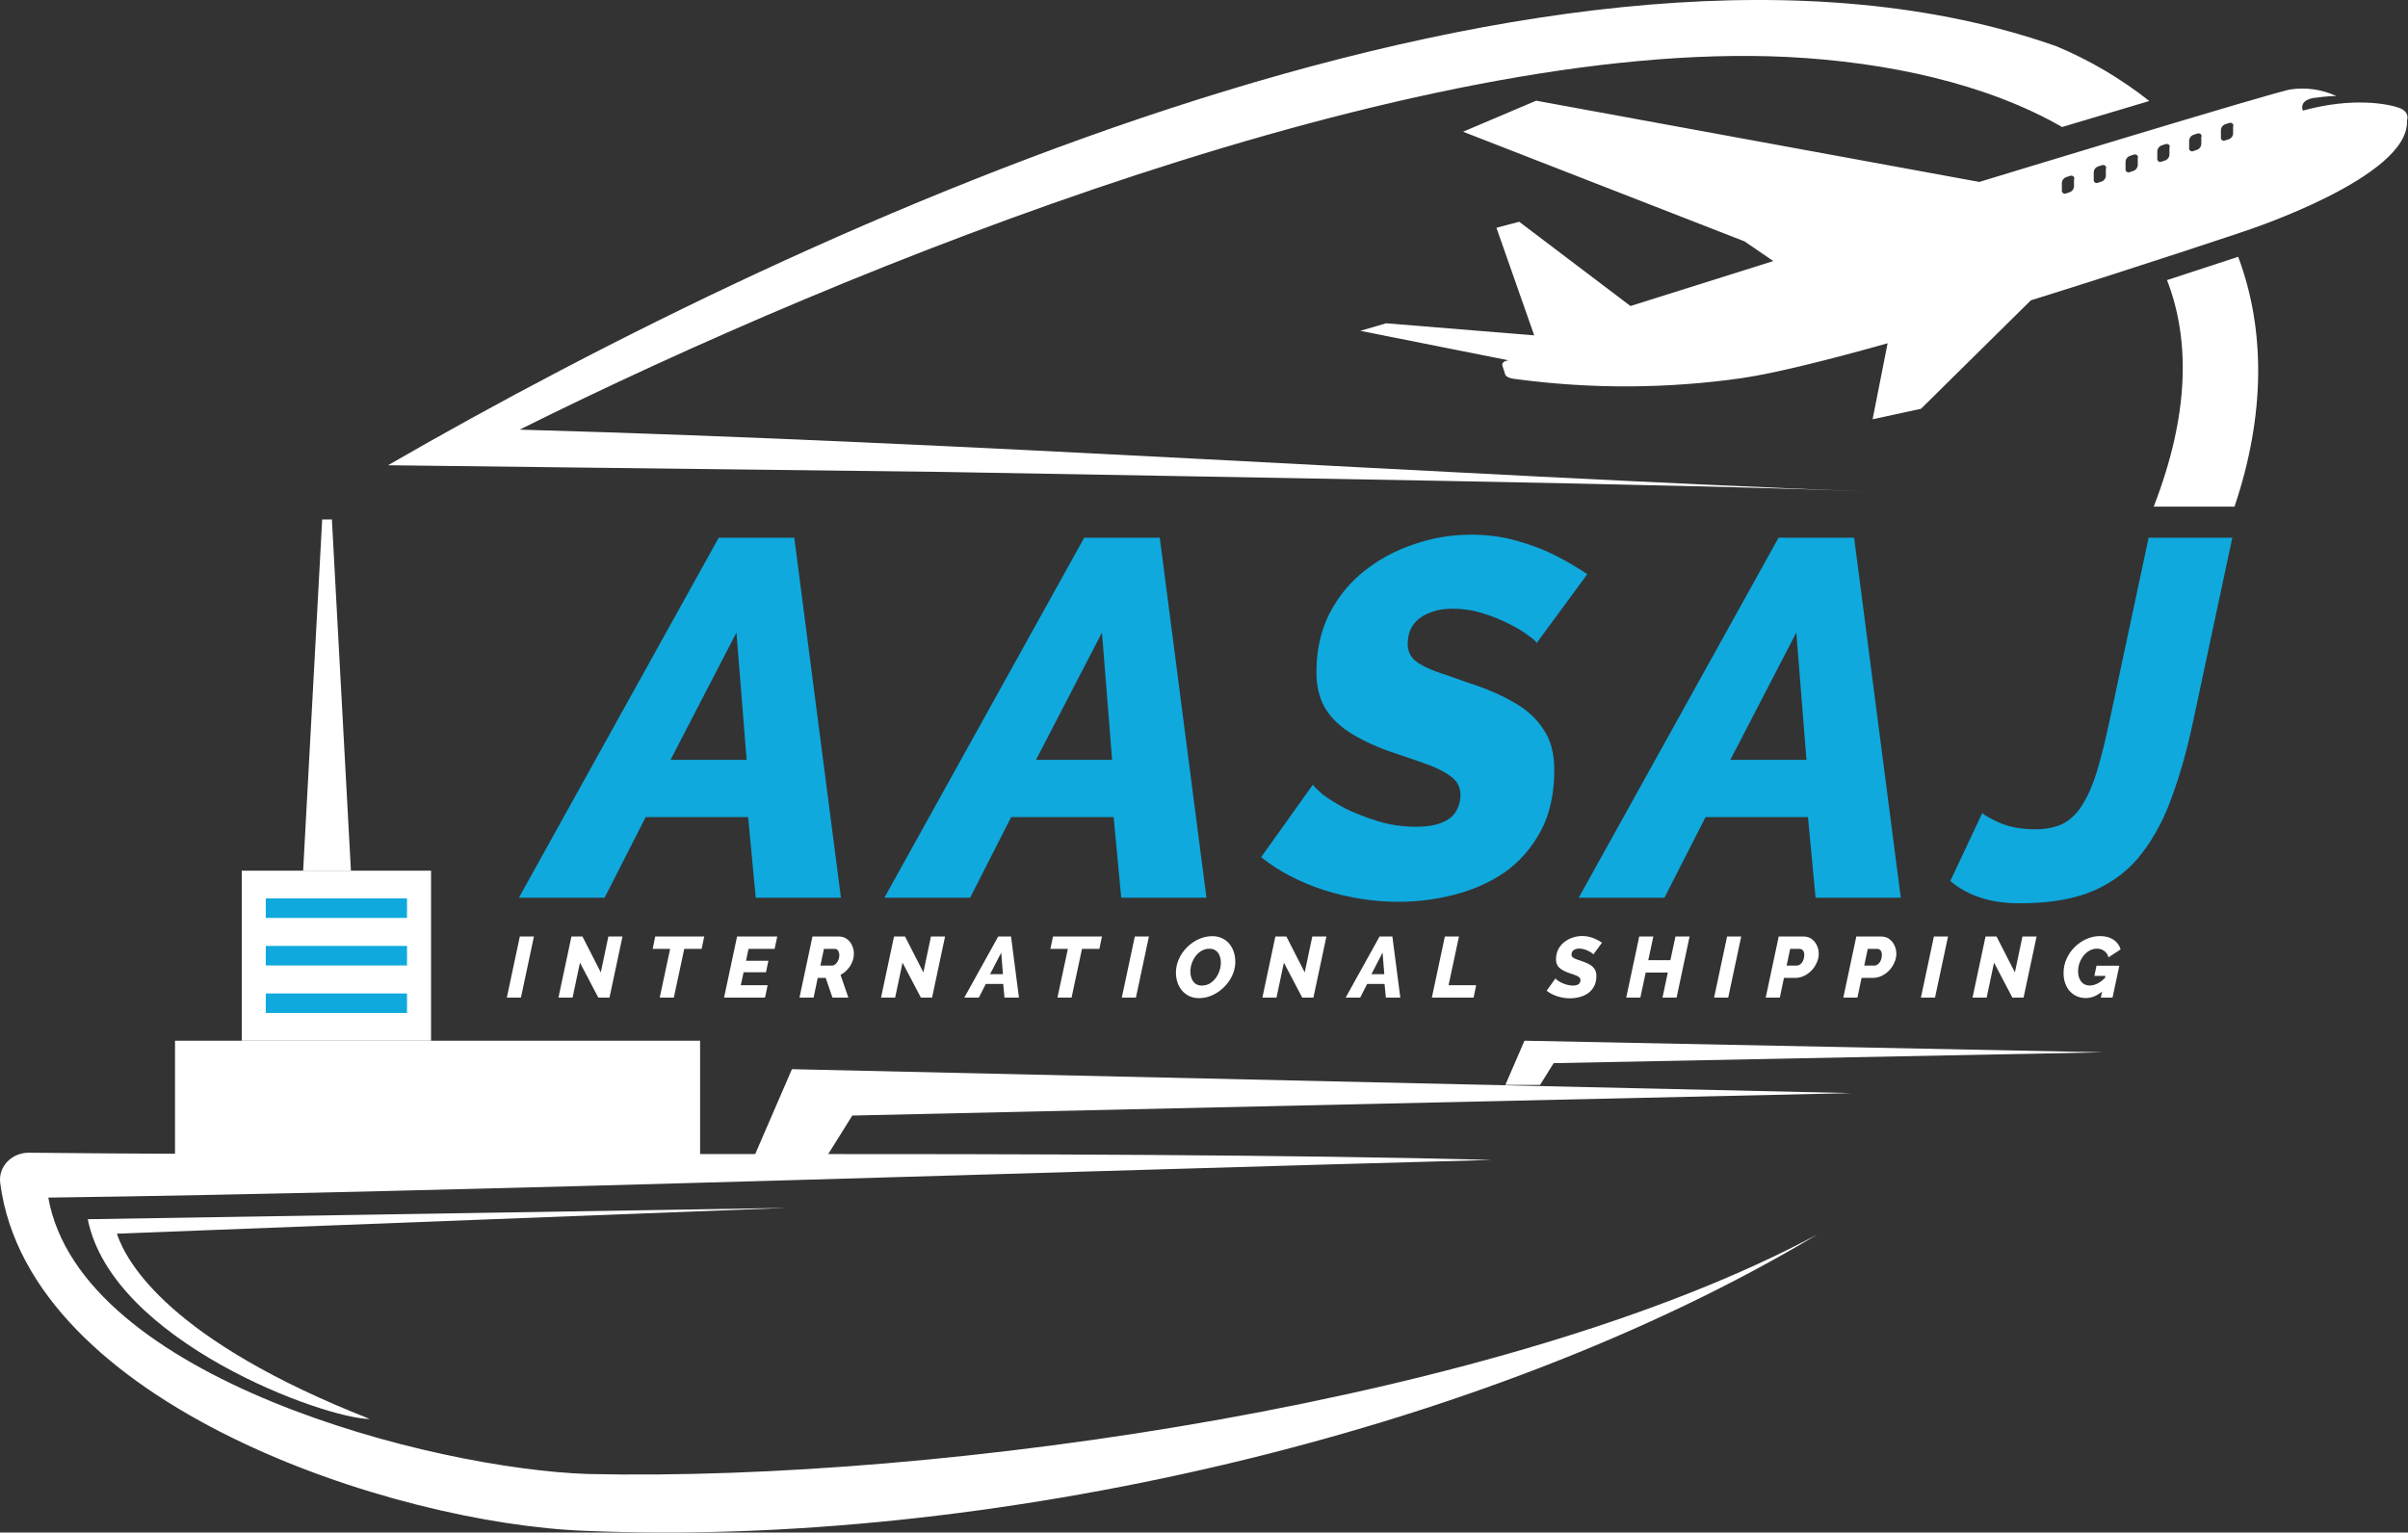 <svg xmlns="http://www.w3.org/2000/svg" width="377" height="240" viewBox="0 0 377 240" fill="none"><rect x="0" y="0" width="377" height="240" fill="#333333" stroke="none"/><rect x="27.4" y="162.979" width="82.209" height="20.321" fill="white"></rect><rect x="37.852" y="136.352" width="29.634" height="26.627" fill="white"></rect><path d="M50.44 81.354H51.962L54.941 136.351H47.461L50.44 81.354Z" fill="white"></path><rect x="41.612" y="140.694" width="22.111" height="3.057" fill="#0FA9DD"></rect><rect x="41.612" y="148.136" width="22.111" height="3.057" fill="#0FA9DD"></rect><rect x="41.612" y="155.578" width="22.111" height="3.057" fill="#0FA9DD"></rect><path d="M321.967 7.251C327.178 9.431 332.067 12.313 336.497 15.817L322.838 19.892C311.066 13.117 295.494 9.704 279.807 8.92C221.29 6.077 133.219 41.416 81.358 67.283C152.841 69.285 224.287 74.32 292.533 76.984C265.872 75.842 191.9 74.723 147.624 73.906L60.75 72.859C127.18 34.51 245.568 -19.731 321.967 7.251Z" fill="white"></path><path d="M349.839 79.338H337.189C342.763 64.966 342.911 53.253 339.27 43.864L350.412 40.215C354.725 51.725 354.632 65.121 349.839 79.338Z" fill="white"></path><path fill-rule="evenodd" clip-rule="evenodd" d="M375.665 16.907C374.067 16.316 368.485 15.13 360.547 17.319C360.547 17.319 359.811 15.847 362.09 15.356C362.09 15.356 365.109 14.941 365.823 15.062C363.585 14.012 361.088 13.643 358.643 13.999C356.972 14.127 309.886 28.491 309.886 28.491L240.506 15.768L229.061 20.627L273.133 37.803L277.629 40.883L255.267 47.923L237.846 34.726L234.285 35.673L240.196 52.519L217.008 50.629L212.972 51.809L236.165 56.425C236.165 56.425 235.034 56.545 235.215 57.255L235.689 58.727C235.689 58.727 235.922 59.259 237.406 59.374C249.16 60.942 261.074 60.884 272.812 59.2C277.965 58.432 286.276 56.361 295.527 53.758L293.178 65.656L300.756 64.015L317.952 47.032C335.69 41.504 351.279 36.25 351.279 36.25C351.279 36.25 377.375 27.797 376.838 18.863L376.855 18.804C376.855 18.804 377.333 17.555 375.665 16.907ZM324.709 28.027V29.161C324.706 29.373 324.635 29.579 324.509 29.75C324.382 29.92 324.205 30.046 324.003 30.111L323.47 30.292C323.394 30.328 323.309 30.342 323.225 30.332C323.142 30.325 323.063 30.295 322.997 30.246C322.93 30.197 322.877 30.132 322.842 30.057C322.809 29.979 322.797 29.895 322.808 29.811V28.675C322.813 28.462 322.885 28.256 323.014 28.085C323.143 27.916 323.323 27.79 323.527 27.728L324.059 27.547C324.471 27.436 324.766 27.608 324.766 28.023L324.709 28.027ZM329.696 26.371V27.497C329.689 27.71 329.618 27.916 329.49 28.086C329.362 28.256 329.184 28.382 328.981 28.447L328.444 28.624C328.389 28.65 328.329 28.665 328.267 28.668C328.206 28.67 328.145 28.66 328.088 28.638C328.03 28.616 327.978 28.583 327.934 28.541C327.89 28.498 327.855 28.447 327.831 28.391C327.797 28.314 327.786 28.228 327.799 28.145V27.012C327.8 26.799 327.869 26.592 327.995 26.42C328.124 26.25 328.302 26.125 328.505 26.062L329.04 25.88C329.453 25.76 329.754 25.942 329.754 26.356L329.696 26.371ZM334.691 24.69V25.824C334.686 26.038 334.613 26.244 334.484 26.414C334.355 26.584 334.176 26.71 333.973 26.774L333.44 26.955C333.364 26.991 333.279 27.005 333.195 26.997C333.113 26.988 333.034 26.958 332.966 26.911C332.9 26.863 332.847 26.797 332.814 26.722C332.782 26.646 332.77 26.563 332.78 26.482V25.348C332.783 25.136 332.854 24.93 332.984 24.762C333.112 24.592 333.29 24.467 333.494 24.406L334.026 24.224C334.441 24.104 334.733 24.285 334.733 24.703L334.691 24.69ZM339.653 23.054V24.187C339.65 24.4 339.58 24.606 339.452 24.776C339.325 24.946 339.148 25.072 338.946 25.137L338.411 25.319C338.335 25.353 338.25 25.368 338.166 25.36C338.084 25.352 338.005 25.323 337.938 25.274C337.871 25.225 337.818 25.159 337.786 25.083C337.753 25.006 337.741 24.921 337.751 24.838V23.701C337.755 23.489 337.827 23.284 337.955 23.115C338.083 22.946 338.262 22.822 338.465 22.762L339.003 22.58C339.415 22.46 339.709 22.641 339.709 23.054H339.653ZM344.639 21.395V22.529C344.632 22.741 344.56 22.945 344.433 23.115C344.306 23.285 344.128 23.412 343.925 23.476L343.388 23.657C343.312 23.694 343.226 23.709 343.142 23.699C343.06 23.691 342.982 23.66 342.917 23.611C342.85 23.563 342.798 23.497 342.767 23.422C342.733 23.345 342.722 23.259 342.735 23.176V22.043C342.739 21.832 342.809 21.627 342.936 21.459C343.063 21.29 343.24 21.165 343.442 21.103L343.974 20.924C344.389 20.803 344.693 20.985 344.693 21.397L344.639 21.395ZM349.62 19.739V20.872C349.616 21.085 349.544 21.292 349.416 21.462C349.288 21.632 349.11 21.758 348.906 21.822L348.374 21.991C348.298 22.03 348.213 22.046 348.128 22.038C348.045 22.032 347.965 22.003 347.898 21.954C347.83 21.907 347.777 21.843 347.743 21.768C347.71 21.691 347.698 21.606 347.709 21.523V20.389C347.713 20.176 347.785 19.969 347.915 19.8C348.045 19.632 348.224 19.509 348.428 19.447L348.96 19.265C349.375 19.147 349.667 19.326 349.667 19.741L349.62 19.739Z" fill="white"></path><path d="M284.57 193.297C236.136 219.313 147.625 232.093 92.095 230.835C67.609 230.034 12.671 215.839 7.577 187.627C7.577 187.596 7.577 187.577 7.577 187.548C70.027 186.744 171.351 183.291 233.576 181.648C170.466 179.992 69.707 181.22 4.552 180.519C1.891 180.49 -0.309 182.642 0.036 185.279C4.55 219.944 61.42 238.626 91.696 239.738C153.783 242.378 231.821 224.93 284.57 193.297Z" fill="white"></path><path d="M123.269 189.158L13.739 190.934C17.575 210.104 50.89 222.215 57.897 222.215C26.615 209.929 19.803 197.746 18.302 193.198L123.269 189.158Z" fill="white"></path><path d="M123.988 167.437L117.799 181.739H129.038L133.435 174.7L289.864 171.185L123.988 167.437Z" fill="white"></path><path d="M238.675 162.979L235.682 169.898H241.116L243.243 166.493L329.325 164.794L238.675 162.979Z" fill="white"></path><path d="M316.222 141.461C313.945 141.461 311.907 141.17 310.107 140.588C308.307 140.006 306.719 139.132 305.343 137.967L310.345 127.327C310.716 127.697 311.669 128.227 313.204 128.915C314.739 129.55 316.566 129.868 318.683 129.868C320.43 129.868 321.912 129.55 323.13 128.915C324.348 128.227 325.353 127.194 326.148 125.818C326.995 124.442 327.736 122.695 328.371 120.577C329.006 118.407 329.641 115.839 330.277 112.875L336.391 84.209H349.493L343.379 112.875C342.479 117.163 341.394 121.054 340.123 124.548C338.906 128.041 337.318 131.059 335.359 133.6C333.453 136.141 330.938 138.1 327.815 139.476C324.745 140.8 320.88 141.461 316.222 141.461Z" fill="#0FA9DD"></path><path d="M278.454 84.209H290.285L297.591 140.588H284.25L283.059 127.962H267.019L260.587 140.588H247.167L278.454 84.209ZM282.821 118.989L281.233 99.058L270.91 118.989H282.821Z" fill="#0FA9DD"></path><path d="M218.964 141.223C215.046 141.223 211.155 140.614 207.291 139.397C203.426 138.126 200.144 136.406 197.444 134.235L205.544 122.88C205.703 123.145 206.206 123.647 207.053 124.389C207.953 125.077 209.144 125.818 210.626 126.612C212.161 127.353 213.855 128.015 215.708 128.597C217.614 129.18 219.599 129.471 221.664 129.471C223.358 129.471 224.708 129.259 225.713 128.835C226.772 128.412 227.513 127.83 227.937 127.088C228.413 126.294 228.652 125.421 228.652 124.468C228.652 123.25 228.122 122.271 227.063 121.53C226.058 120.789 224.708 120.127 223.014 119.545C221.372 118.962 219.52 118.327 217.455 117.639C214.967 116.739 212.876 115.733 211.182 114.621C209.488 113.51 208.217 112.213 207.37 110.731C206.523 109.195 206.1 107.395 206.1 105.331C206.1 101.89 206.761 98.846 208.085 96.199C209.461 93.499 211.288 91.249 213.564 89.449C215.893 87.596 218.487 86.194 221.346 85.241C224.258 84.235 227.249 83.732 230.319 83.732C232.86 83.732 235.242 84.05 237.466 84.685C239.742 85.32 241.807 86.114 243.66 87.067C245.512 88.02 247.127 88.973 248.503 89.926L240.563 100.725C240.51 100.46 240.086 100.063 239.292 99.534C238.551 98.952 237.545 98.343 236.275 97.708C235.057 97.072 233.681 96.516 232.145 96.04C230.61 95.564 229.049 95.325 227.46 95.325C225.978 95.325 224.708 95.564 223.649 96.04C222.59 96.464 221.77 97.099 221.187 97.946C220.658 98.74 220.393 99.719 220.393 100.884C220.393 101.89 220.764 102.737 221.505 103.425C222.299 104.06 223.411 104.643 224.84 105.172C226.269 105.648 227.937 106.231 229.843 106.919C232.542 107.766 234.898 108.772 236.91 109.936C238.922 111.048 240.483 112.451 241.595 114.145C242.76 115.786 243.342 117.93 243.342 120.577C243.342 124.336 242.627 127.538 241.198 130.185C239.769 132.832 237.889 134.976 235.56 136.617C233.231 138.206 230.61 139.37 227.699 140.111C224.84 140.852 221.928 141.223 218.964 141.223Z" fill="#0FA9DD"></path><path d="M169.746 84.209H181.577L188.883 140.588H175.542L174.351 127.962H158.311L151.879 140.588H138.459L169.746 84.209ZM174.113 118.989L172.525 99.058L162.202 118.989H174.113Z" fill="#0FA9DD"></path><path d="M112.523 84.209H124.355L131.66 140.588H118.32L117.129 127.962H101.088L94.656 140.588H81.236L112.523 84.209ZM116.89 118.989L115.302 99.058L104.979 118.989H116.89Z" fill="#0FA9DD"></path><path d="M326.55 156.296C326.038 156.296 325.571 156.202 325.148 156.013C324.726 155.825 324.358 155.56 324.043 155.218C323.738 154.868 323.5 154.455 323.329 153.979C323.159 153.494 323.073 152.964 323.073 152.389C323.073 151.598 323.23 150.852 323.545 150.152C323.859 149.451 324.286 148.836 324.825 148.306C325.373 147.767 325.984 147.349 326.658 147.052C327.34 146.747 328.055 146.594 328.8 146.594C329.636 146.594 330.332 146.783 330.889 147.16C331.455 147.538 331.828 148.045 332.007 148.683L330.107 149.923C330 149.5 329.779 149.168 329.447 148.925C329.124 148.683 328.742 148.562 328.302 148.562C327.915 148.562 327.543 148.656 327.183 148.845C326.824 149.033 326.505 149.298 326.226 149.64C325.957 149.972 325.741 150.354 325.58 150.785C325.427 151.207 325.351 151.656 325.351 152.133C325.351 152.555 325.422 152.932 325.566 153.264C325.71 153.597 325.917 153.857 326.186 154.046C326.456 154.235 326.779 154.329 327.156 154.329C327.587 154.329 328.019 154.217 328.45 153.992C328.89 153.759 329.317 153.417 329.73 152.968L329.272 155.151C328.823 155.537 328.373 155.825 327.924 156.013C327.484 156.202 327.026 156.296 326.55 156.296ZM329.636 152.833H327.897L328.234 151.23H331.805L330.741 156.229H328.908L329.636 152.833Z" fill="white"></path><path d="M310.858 146.662H312.583L315.453 152.281L316.639 146.662H318.849L316.814 156.229H315.062L312.192 150.758L311.033 156.229H308.823L310.858 146.662Z" fill="white"></path><path d="M302.775 146.662H304.985L302.95 156.229H300.74L302.775 146.662Z" fill="white"></path><path d="M290.627 146.662H294.521C295.015 146.662 295.437 146.792 295.788 147.052C296.147 147.313 296.421 147.65 296.61 148.063C296.798 148.467 296.893 148.899 296.893 149.357C296.893 149.815 296.794 150.268 296.596 150.718C296.407 151.167 296.142 151.576 295.801 151.944C295.46 152.303 295.064 152.595 294.615 152.82C294.175 153.035 293.703 153.143 293.2 153.143H291.449L290.802 156.229H288.592L290.627 146.662ZM293.47 151.216C293.605 151.216 293.739 151.176 293.874 151.095C294.009 151.014 294.135 150.902 294.251 150.758C294.368 150.614 294.458 150.439 294.521 150.233C294.593 150.026 294.629 149.797 294.629 149.545C294.629 149.33 294.597 149.155 294.534 149.02C294.471 148.876 294.386 148.773 294.278 148.71C294.18 148.638 294.072 148.602 293.955 148.602H292.419L291.866 151.216H293.47Z" fill="white"></path><path d="M278.478 146.662H282.372C282.867 146.662 283.289 146.792 283.639 147.052C283.998 147.313 284.272 147.65 284.461 148.063C284.65 148.467 284.744 148.899 284.744 149.357C284.744 149.815 284.645 150.268 284.448 150.718C284.259 151.167 283.994 151.576 283.653 151.944C283.311 152.303 282.916 152.595 282.467 152.82C282.027 153.035 281.555 153.143 281.052 153.143H279.3L278.653 156.229H276.443L278.478 146.662ZM281.321 151.216C281.456 151.216 281.591 151.176 281.726 151.095C281.86 151.014 281.986 150.902 282.103 150.758C282.22 150.614 282.31 150.439 282.372 150.233C282.444 150.026 282.48 149.797 282.48 149.545C282.48 149.33 282.449 149.155 282.386 149.02C282.323 148.876 282.238 148.773 282.13 148.71C282.031 148.638 281.923 148.602 281.807 148.602H280.27L279.718 151.216H281.321Z" fill="white"></path><path d="M270.396 146.662H272.606L270.571 156.229H268.361L270.396 146.662Z" fill="white"></path><path d="M256.641 146.662H258.851L258.056 150.367H261.519L262.314 146.662H264.524L262.489 156.229H260.28L261.115 152.308H257.652L256.816 156.229H254.606L256.641 146.662Z" fill="white"></path><path d="M245.797 156.337C245.133 156.337 244.472 156.233 243.816 156.027C243.161 155.811 242.604 155.519 242.146 155.151L243.52 153.224C243.547 153.269 243.632 153.354 243.776 153.48C243.929 153.597 244.131 153.722 244.382 153.857C244.643 153.983 244.93 154.095 245.245 154.194C245.568 154.293 245.905 154.342 246.255 154.342C246.543 154.342 246.772 154.306 246.943 154.234C247.122 154.163 247.248 154.064 247.32 153.938C247.401 153.803 247.441 153.655 247.441 153.493C247.441 153.287 247.351 153.121 247.172 152.995C247.001 152.869 246.772 152.757 246.485 152.658C246.206 152.559 245.892 152.451 245.541 152.334C245.119 152.182 244.764 152.011 244.477 151.822C244.189 151.634 243.974 151.414 243.83 151.162C243.686 150.902 243.614 150.596 243.614 150.246C243.614 149.662 243.727 149.145 243.951 148.696C244.185 148.238 244.495 147.856 244.881 147.551C245.276 147.236 245.716 146.998 246.202 146.837C246.696 146.666 247.203 146.581 247.724 146.581C248.155 146.581 248.56 146.634 248.937 146.742C249.323 146.85 249.674 146.985 249.988 147.147C250.303 147.308 250.577 147.47 250.81 147.632L249.463 149.464C249.454 149.419 249.382 149.352 249.247 149.262C249.121 149.163 248.951 149.06 248.735 148.952C248.528 148.844 248.295 148.75 248.034 148.669C247.774 148.588 247.509 148.548 247.239 148.548C246.988 148.548 246.772 148.588 246.592 148.669C246.413 148.741 246.273 148.849 246.175 148.993C246.085 149.127 246.04 149.294 246.04 149.491C246.04 149.662 246.103 149.806 246.229 149.922C246.363 150.03 246.552 150.129 246.794 150.219C247.037 150.3 247.32 150.399 247.643 150.515C248.102 150.659 248.501 150.83 248.843 151.027C249.184 151.216 249.449 151.454 249.638 151.742C249.835 152.02 249.934 152.384 249.934 152.833C249.934 153.471 249.813 154.014 249.57 154.464C249.328 154.913 249.009 155.277 248.614 155.555C248.218 155.825 247.774 156.022 247.28 156.148C246.794 156.274 246.3 156.337 245.797 156.337Z" fill="white"></path><path d="M226.209 146.662H228.419L226.788 154.289H231.114L230.709 156.229H224.174L226.209 146.662Z" fill="white"></path><path d="M215.986 146.662H217.994L219.234 156.229H216.97L216.768 154.086H214.046L212.954 156.229H210.677L215.986 146.662ZM216.727 152.564L216.458 149.181L214.706 152.564H216.727Z" fill="white"></path><path d="M199.674 146.662H201.399L204.269 152.281L205.455 146.662H207.665L205.63 156.229H203.879L201.008 150.758L199.85 156.229H197.64L199.674 146.662Z" fill="white"></path><path d="M187.717 156.31C187.133 156.31 186.616 156.202 186.167 155.986C185.718 155.762 185.341 155.465 185.035 155.097C184.73 154.72 184.496 154.293 184.335 153.817C184.182 153.332 184.105 152.828 184.105 152.307C184.105 151.732 184.204 151.167 184.402 150.61C184.6 150.053 184.878 149.532 185.237 149.046C185.597 148.561 186.014 148.139 186.491 147.78C186.976 147.411 187.501 147.124 188.067 146.917C188.633 146.711 189.217 146.607 189.819 146.607C190.394 146.607 190.906 146.72 191.355 146.944C191.804 147.16 192.182 147.456 192.487 147.834C192.792 148.211 193.022 148.638 193.174 149.114C193.327 149.59 193.403 150.089 193.403 150.61C193.403 151.185 193.305 151.75 193.107 152.307C192.909 152.855 192.631 153.372 192.271 153.857C191.912 154.333 191.494 154.755 191.018 155.124C190.542 155.492 190.021 155.784 189.455 156C188.898 156.206 188.319 156.31 187.717 156.31ZM188.148 154.342C188.615 154.342 189.033 154.234 189.401 154.019C189.77 153.794 190.084 153.507 190.344 153.156C190.605 152.797 190.803 152.411 190.937 151.998C191.072 151.575 191.14 151.162 191.14 150.758C191.14 150.372 191.077 150.012 190.951 149.68C190.825 149.347 190.632 149.082 190.371 148.885C190.111 148.678 189.774 148.575 189.361 148.575C188.903 148.575 188.489 148.683 188.121 148.898C187.753 149.114 187.438 149.397 187.178 149.747C186.917 150.098 186.715 150.484 186.571 150.906C186.437 151.319 186.369 151.728 186.369 152.132C186.369 152.528 186.432 152.891 186.558 153.224C186.684 153.556 186.877 153.826 187.137 154.032C187.407 154.239 187.744 154.342 188.148 154.342Z" fill="white"></path><path d="M177.667 146.662H179.877L177.842 156.229H175.632L177.667 146.662Z" fill="white"></path><path d="M167.187 148.602H164.451L164.855 146.662H172.523L172.119 148.602H169.397L167.766 156.229H165.556L167.187 148.602Z" fill="white"></path><path d="M156.282 146.662H158.29L159.529 156.229H157.266L157.063 154.086H154.341L153.25 156.229H150.973L156.282 146.662ZM157.023 152.564L156.754 149.181L155.002 152.564H157.023Z" fill="white"></path><path d="M139.97 146.662H141.695L144.565 152.281L145.751 146.662H147.961L145.926 156.229H144.175L141.304 150.758L140.145 156.229H137.936L139.97 146.662Z" fill="white"></path><path d="M125.168 156.229L127.203 146.662H131.313C131.816 146.662 132.242 146.792 132.593 147.052C132.952 147.313 133.222 147.65 133.401 148.063C133.59 148.467 133.684 148.899 133.684 149.357C133.684 149.689 133.635 150.017 133.536 150.34C133.437 150.664 133.294 150.974 133.105 151.27C132.916 151.567 132.692 151.836 132.431 152.079C132.18 152.312 131.901 152.51 131.596 152.672L132.822 156.229H130.329L129.278 153.143H128.025L127.378 156.229H125.168ZM130.275 151.216C130.401 151.216 130.531 151.176 130.666 151.095C130.801 151.005 130.922 150.888 131.03 150.745C131.146 150.592 131.236 150.417 131.299 150.219C131.371 150.021 131.407 149.81 131.407 149.586C131.407 149.388 131.376 149.217 131.313 149.074C131.259 148.921 131.182 148.804 131.084 148.723C130.985 148.642 130.877 148.602 130.76 148.602H128.995L128.442 151.216H130.275Z" fill="white"></path><path d="M115.396 146.662H121.689L121.271 148.602H117.188L116.798 150.462H120.301L119.924 152.254H116.42L115.976 154.289H120.18L119.776 156.229H113.361L115.396 146.662Z" fill="white"></path><path d="M104.917 148.602H102.182L102.586 146.662H110.253L109.849 148.602H107.127L105.497 156.229H103.287L104.917 148.602Z" fill="white"></path><path d="M89.467 146.662H91.192L94.062 152.281L95.248 146.662H97.458L95.423 156.229H93.672L90.801 150.758L89.643 156.229H87.433L89.467 146.662Z" fill="white"></path><path d="M81.384 146.662H83.594L81.559 156.229H79.35L81.384 146.662Z" fill="white"></path></svg>